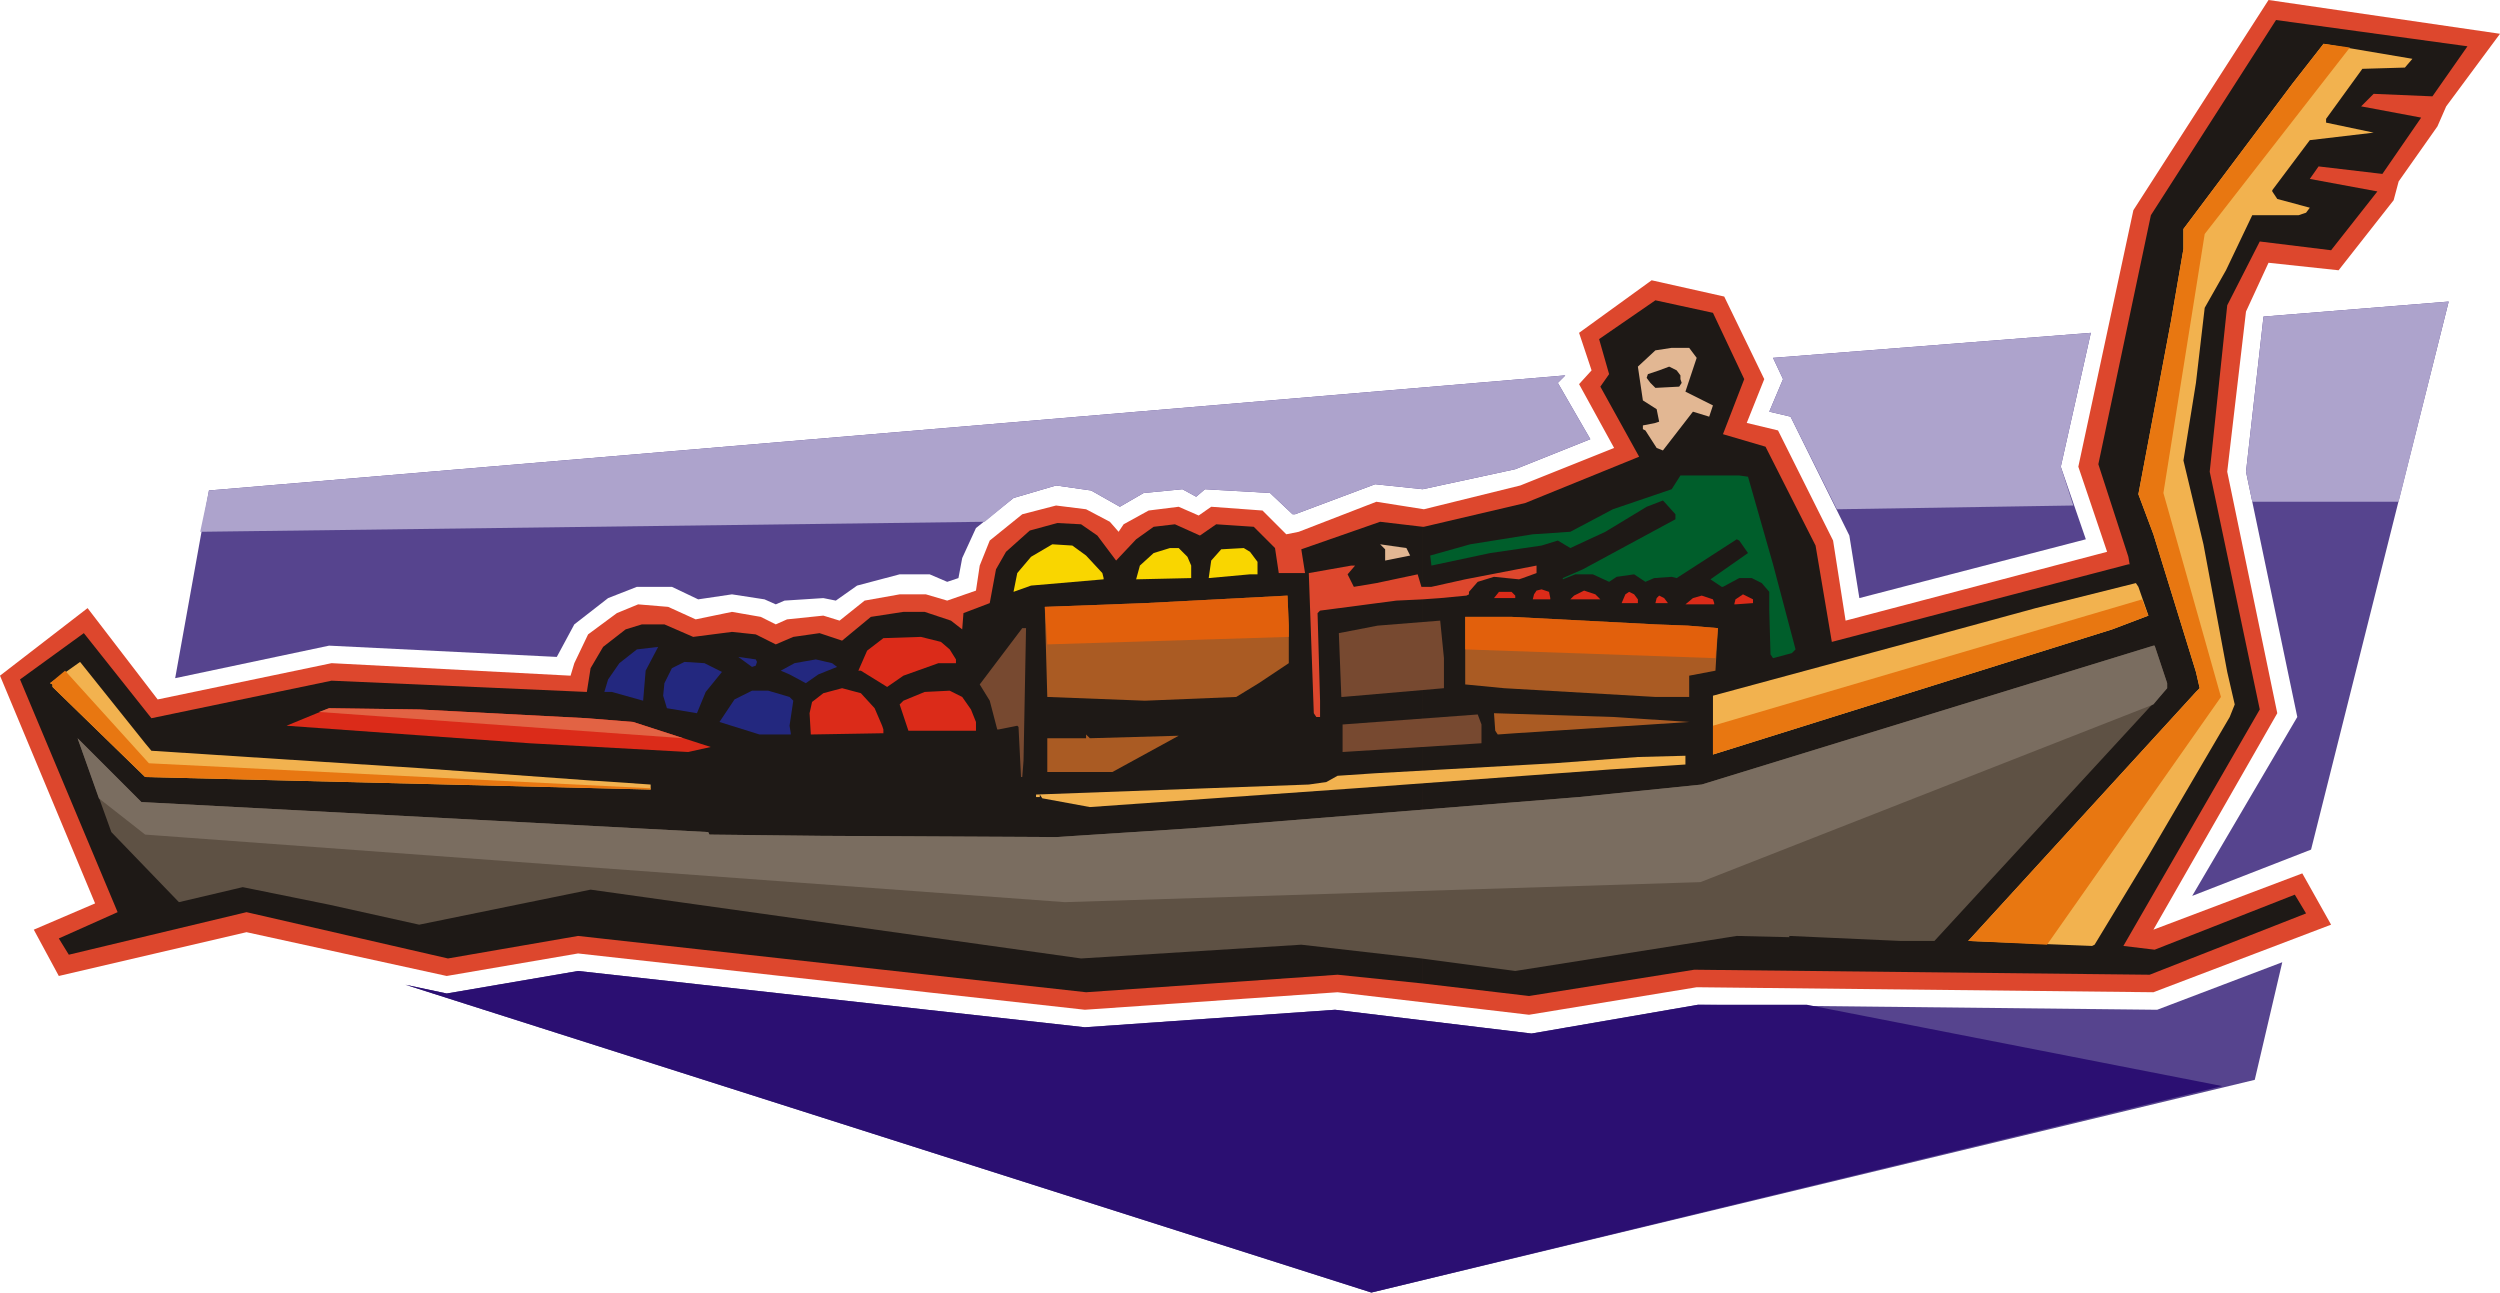 <svg xmlns="http://www.w3.org/2000/svg" fill-rule="evenodd" height="99.168" preserveAspectRatio="none" stroke-linecap="round" viewBox="0 0 1998 1033" width="1.998in"><style>.pen1{stroke:none}.brush6{fill:#1e1916}.brush7{fill:#f2b24f}.brush8{fill:#e87711}.brush12{fill:#db2b19}.brush13{fill:#e2b793}.brush14{fill:#aa5b23}.brush15{fill:#e2600c}.brush16{fill:#774930}.brush17{fill:#f9d600}.brush18{fill:#23287f}</style><path class="pen1" d="m167 392-27 150 123-26 182 9 14-26 27-21 23-9h28l21 10 27-4 26 4 9 4 7-3 31-2 10 2 17-12 34-9h24l14 6 9-3 3-16 11-24 30-24 34-10 28 4 23 13 19-11 31-3 11 6 7-6 52 3 18 17h2l64-24 38 4 74-16 60-24-26-45 6-6-1084 92zm157 395 772 246 706-170 22-94-100 38-367-4-133 23-157-19-200 14-405-45-105 18-33-7zm1523-108 110-438-148 12-14 124 41 196-84 143 95-37zm-176-413-254 20 8 17-11 26 17 4 47 95 8 50 181-47-20-58 24-107z" style="fill:#56448e"/><path class="pen1" style="fill:#2b0f72" d="m1444 803 332 65-680 165-772-246 33 7 105-18 405 45 200-14 157 19 133-23h87z"/><path class="pen1" d="m167 392-7 33 627-8 23-19 34-10 28 4 23 13 19-11 31-3 11 6 7-6 52 3 18 17h2l64-24 38 4 74-16 60-24-26-45 6-6-1084 92zm1301 15 189-3-10-31 24-107-254 20 8 17-11 26 17 4 37 74zm332-6h117l40-160-148 12-14 124 5 24z" style="fill:#ada3cc"/><path class="pen1" style="fill:#dd472d" d="m357 780-160-35-150 35-20-37 49-21L0 540l70-54 56 73 139-29 191 10 3-10 11-23 23-17 17-7 24 2 22 10 29-6 23 4 12 6 9-4 29-3 13 4 20-16 28-5h21l17 5 23-8 3-20 8-20 26-21 27-7 24 3 19 10 7 8 4-6 20-11 24-3 16 7 10-7 41 3 19 19 10-2 62-24 38 6 77-19 75-30-28-51 10-11-10-30 58-42 58 13 32 66-14 35 25 6 44 88 10 64 209-55-23-68 44-205L1813 0l185 27-43 58-7 16-31 44-4 15-44 56-56-6-18 39-15 128 40 193-99 173 119-45 23 41-142 54-365-4-134 22-153-18-202 14-405-45-105 18z"/><path class="pen1 brush6" d="m1897 75-10 10 48 9-31 45-51-6-7 10 54 10-37 47-57-7-26 51-14 133 40 190-109 189 25 3 112-44 9 15-125 49-364-4-132 21-85-10V479l14-1 21-2 2-1v-2l7-8 13-4 20 2 3-1 11-4v-6l-57 11-27 6h-7v-48h1l81-19 91-37-31-56 7-10-8-28 45-31 46 10 25 53-17 44 34 10 40 79 13 77 237-62h1l-1-6-24-74 42-199 100-156 153 21-28 40-47-2zm-760 711-68-7-201 14-406-45-104 18-161-37-142 34-8-13 47-21-78-186 51-37 54 68 144-30 204 9 3-19 10-17 18-14 13-4h18l23 10 31-4 19 2 16 8 14-6 21-3 18 6 23-19 26-4h17l21 7 9 7 1-13 21-8 5-27 8-14 19-17 22-6 19 1 13 9 15 20 16-17 14-10 17-2 20 9 13-9 30 2 17 17 3 20h21l-3-19 63-22 34 4v48h-1l-3-10-33 7-18 3-5-10 6-7h-3l-34 6 4 112 2 3h3v-13l-2-70 2-2 61-8 21-1v307z"/><path class="pen1 brush7" d="m1888 55-29 40v3l38 8-51 6-30 40v1l4 6 26 7-3 4-6 2h-37l-21 44-17 30-7 60-10 62 16 67 19 102 6 26-4 10-65 111-43 71-2 1-99-4 182-199 3-3-3-13-34-110-12-32 26-138 10-58v-16l87-116 25-32 71 12-6 7-34 1z"/><path class="pen1 brush8" d="m1636 755-63-3 182-199 3-3-3-13-34-110-12-32 26-138 10-58v-16l87-116 25-32 21 3-116 149-33 207 46 163-139 198z"/><path class="pen1" style="fill:#5e5144" d="M1546 752h-27l-89-4v1l-42-1-177 28-75-10-96-11-176 11-392-55-137 28-72-16-69-14-51 12-54-56-27-75 51 51 453 24 1 2 89 1 188 1 108-7 310-25 98-10 361-111h1l10 30v4l-186 202z"/><path class="pen1" style="fill:#7a6d60" d="m79 638-17-48 51 51 453 24 1 2 89 1 188 1 108-7 310-25 98-10 361-111h1l10 30v4l-11 13-362 142-508 16-735-54-37-29z"/><path class="pen1 brush7" d="M1369 603v-47l170-46 88-24 80-20 2 3 8 23-29 11-319 100z"/><path class="pen1 brush8" d="M1369 603v-23l343-101 5 13-29 11-319 100z"/><path class="pen1" style="fill:#005e2b" d="m1417 526-2-3-1-35v-15l-6-7-8-4h-10l-13 7h-1l-9-6 30-21-7-10-2-1-48 31-4-1-14 1-7 3-9-6-14 2-6 4-13-6h-14l-10 4v-1l16-7 74-40v-4l-9-10-1-1-13 5-33 20-28 13-10-6-13 4-41 6-47 10-1-8 32-9 50-8 30-2 34-18 47-16 7-11h47l7 1 20 70 18 68-3 3-15 4z"/><path class="pen1 brush12" d="M1387 483h-1l1-4 6-4 8 4v3l-14 1z"/><path class="pen1 brush13" d="m1353 329-24 31-5-2-9-14-2-1v-3l10-2 3-1-2-10-11-7-4-27 14-13 13-2h14l6 8-9 27 22 11-3 9-13-4z"/><path class="pen1 brush14" d="M1350 540v17h-27l-121-7-31-3v-54h37l115 6 26 1 24 2-2 34-21 4z"/><path class="pen1 brush15" d="M1171 519v-26h37l115 6 26 1 24 2-2 24-200-7z"/><path class="pen1 brush12" d="m1347 483 6-5 7-2 9 3 1 3v1h-23z"/><path class="pen1 brush6" d="m1342 309-19 1-4-4-3-4 1-3 9-3 8-3 6 3 3 4v3l1 3-2 3z"/><path class="pen1 brush14" d="m1197 587-2-3-1-14 95 3 61 4-139 9-14 1z"/><path class="pen1 brush7" d="m1286 615-203 15-212 15-38-7-2-3v2h-3v-2l218-8 14-2 9-5 30-2 143-8 67-5 38-1v7l-61 4z"/><path class="pen1 brush12" d="m1323 482 1-4 2-2 4 2 3 4h-10zm-27 0 3-7 3-2 4 2 3 4v3h-13zm-38-6 8-4 9 3 4 4h-24l3-3zm-30 3h-3l1-4 2-3 4-1 6 2 1 5v1h-11zm-34-1 4-5h10l3 3v2h-17z"/><path class="pen1 brush16" d="M1073 601v-22l81-6 27-2 3 8v15l-111 7zm0-44h-1l-2-51 31-6 50-4 3 30v24l-81 7z"/><path class="pen1 brush13" d="m1107 439-4-4 21 3 3 6-20 4v-9z"/><path class="pen1 brush14" d="m1006 546-18 11-73 3-78-3-2-72 80-3 114-6 1 24v30l-24 16z"/><path class="pen1 brush15" d="m837 515-2-30 80-3 114-6 1 24v9l-193 6z"/><path class="pen1 brush17" d="m999 459-33 3 2-14 8-9 18-1 5 3 6 8v10h-6zm-91 4 3-11 11-10 13-4h7l7 7 3 7v10l-44 1z"/><path class="pen1 brush14" d="M838 617h-1v-27h31v-3l3 3 71-2-53 29h-51z"/><path class="pen1 brush17" d="m824 468-14 5 3-15 11-13 17-10 16 1 11 8 13 14 1 4v1l-58 5z"/><path class="pen1 brush16" d="M817 621h-1l-2-40-1-1-15 3h-1l-6-23-8-13 34-45h3l-2 106-1 13z"/><path class="pen1 brush12" d="m726 584-7-21 3-3 17-7 20-1 10 5 7 10 4 10v7h-54zm24-54-28 10-13 9-21-13h-2l7-16 13-10 30-1 16 4 7 6 5 8v3h-14zm-102 57-1-17 2-9 9-7 15-4 15 4 11 12 6 14 1 3v3l-58 1z"/><path class="pen1 brush18" d="m644 546-13-7-7-3 11-6 17-3 13 3 4 3-15 6-10 7zm-12 40v1h-25l-32-10 12-18 14-7h13l17 5 3 3-3 20 1 6zm-31-53-11-8 14 2 1 2-1 3-3 1zm-44 37-24-4-3-10 1-10 6-12 10-5 16 1 14 7-13 16-7 17z"/><path class="pen1 brush12" d="m423 594-194-14 34-14 72 1 134 7 37 3 62 20-18 4-127-7z"/><path class="pen1" style="fill:#e26344" d="m255 569 8-3 72 1 134 7 37 3 40 13-291-21z"/><path class="pen1 brush18" d="m514 560-25-7h-6l3-10 9-13 14-11 17-2-10 19-2 24z"/><path class="pen1 brush7" d="m116 621-74-72v-2l-2-1 24-17 52 65 5 6 216 14 138 10h1l44 3v4l-404-10z"/><path class="pen1 brush8" d="m116 621-74-72v-2l-2-1 12-10 67 74 401 20v1l-404-10z"/></svg>
